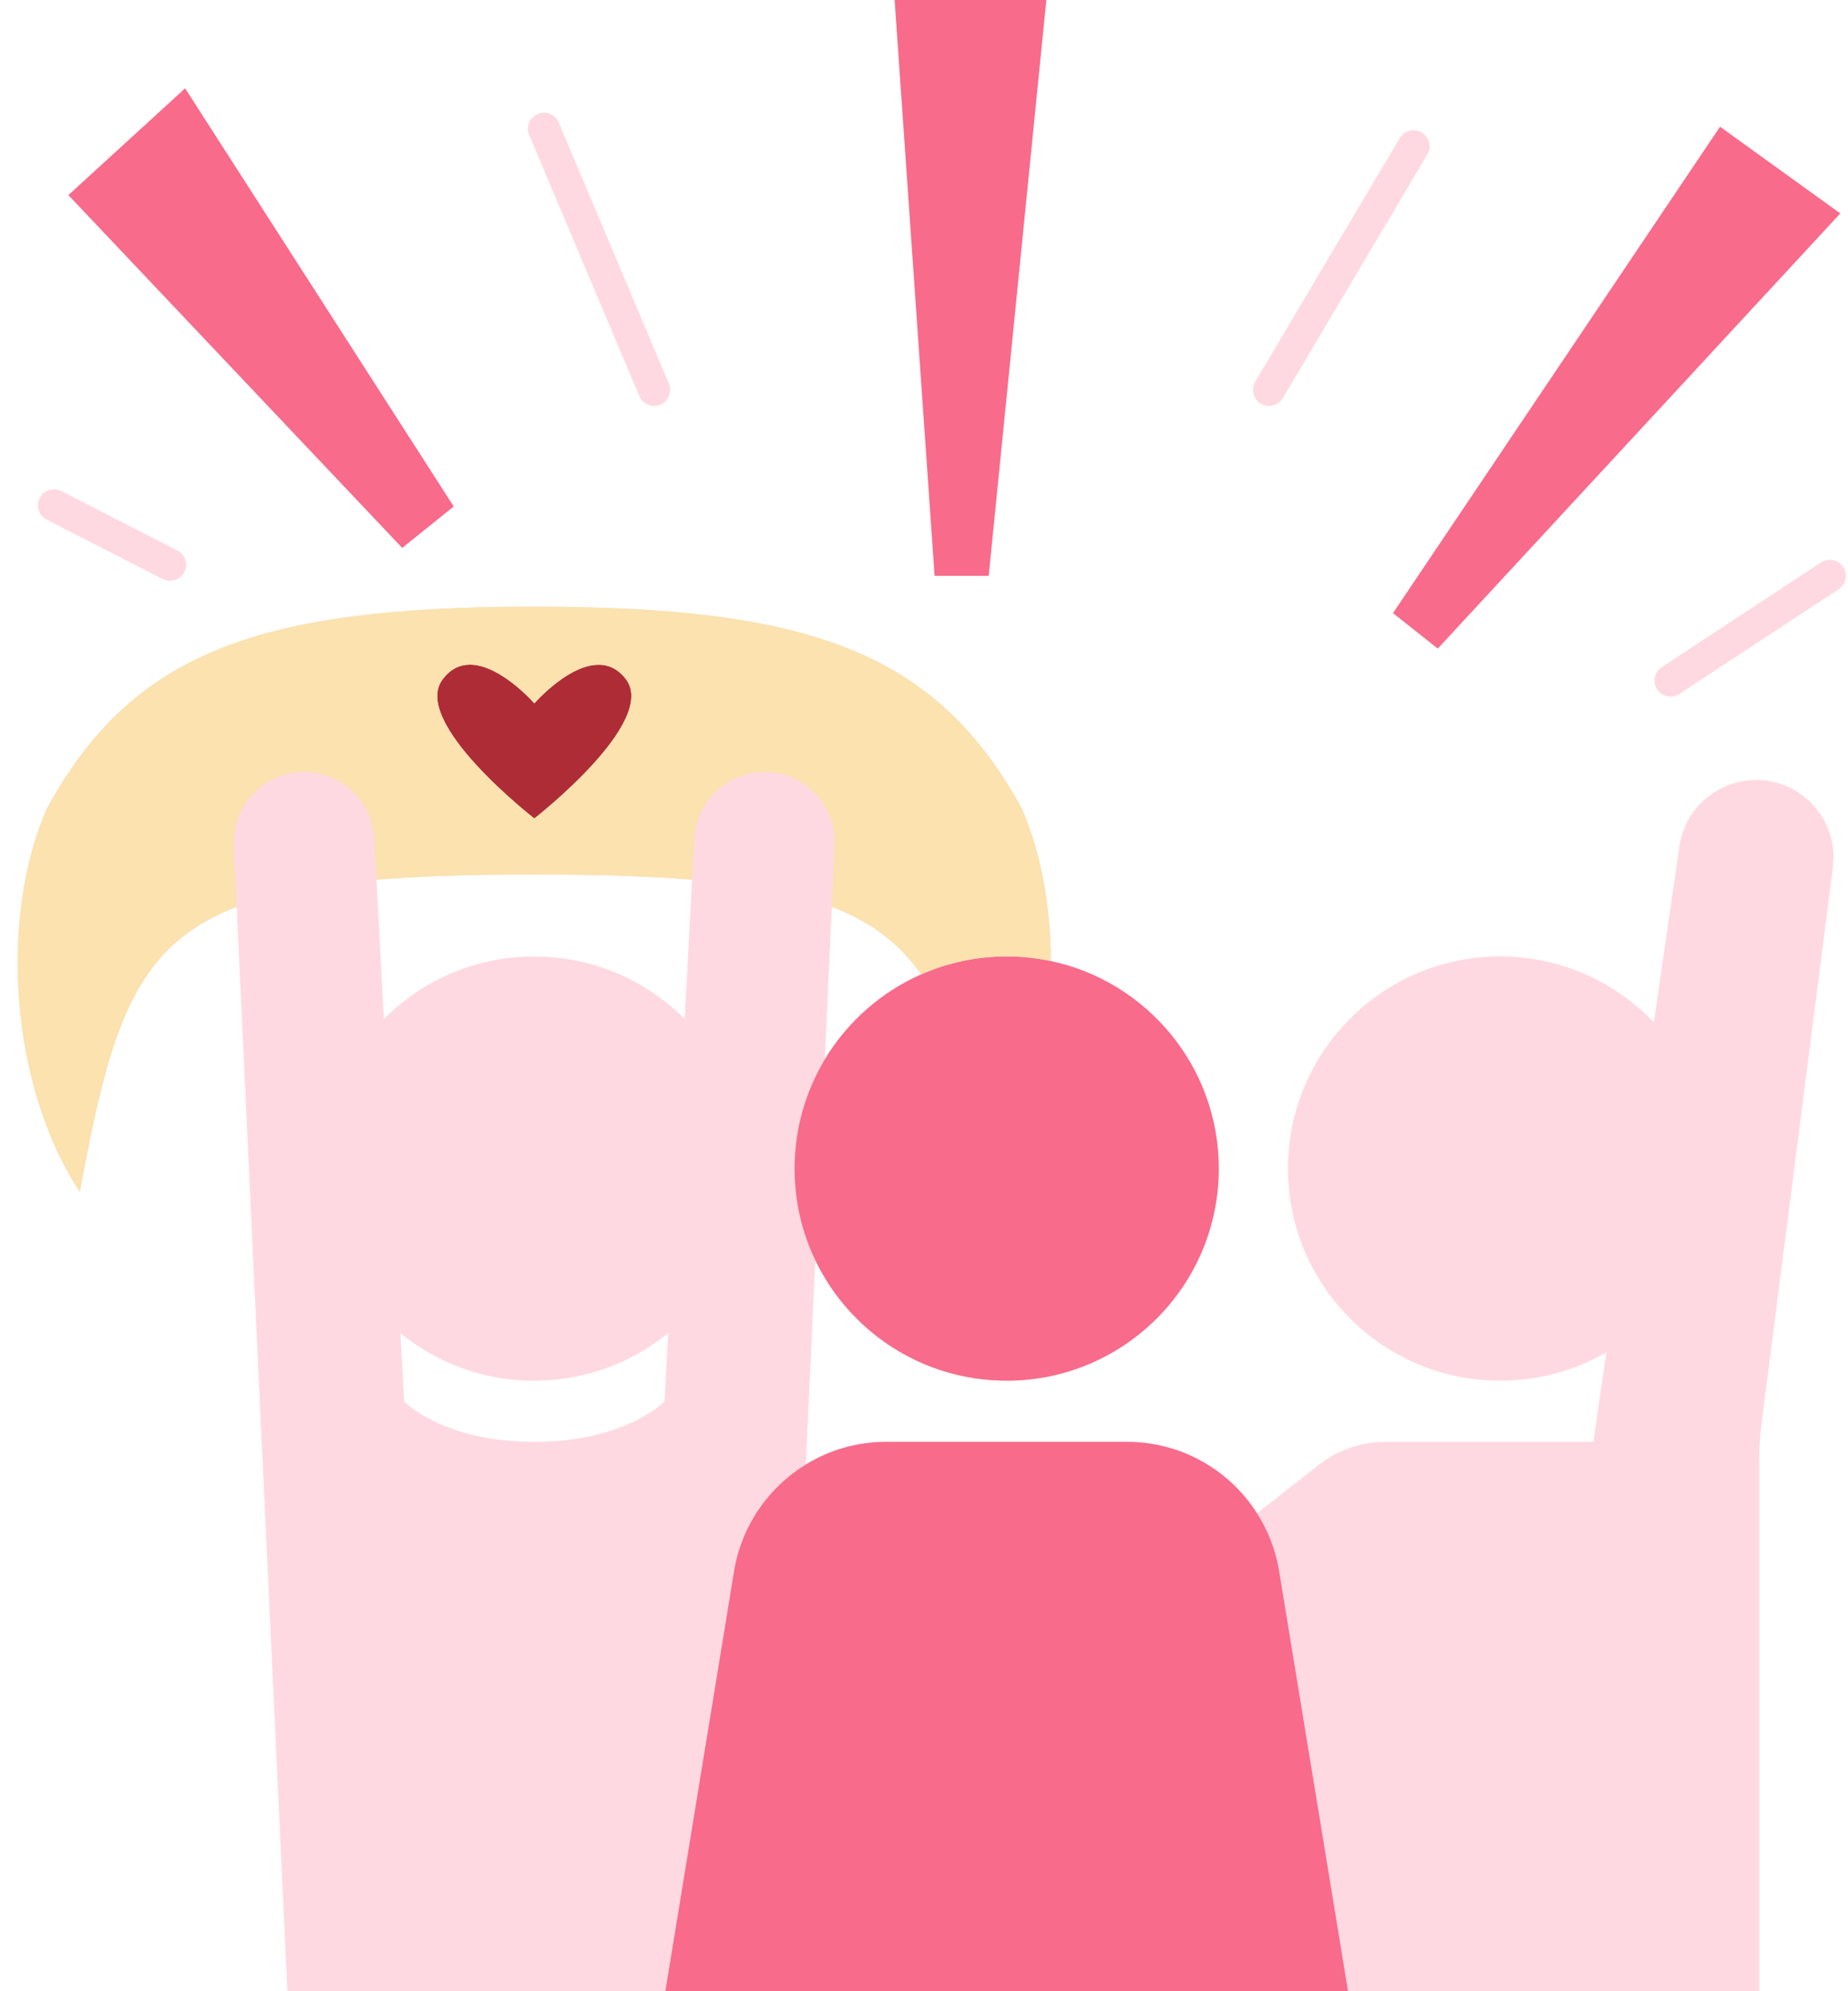 <?xml version="1.0" encoding="UTF-8" standalone="no"?><svg xmlns="http://www.w3.org/2000/svg" xmlns:xlink="http://www.w3.org/1999/xlink" fill="#000000" height="124" preserveAspectRatio="xMidYMid meet" version="1" viewBox="-1.1 0.0 115.1 124.0" width="115.1" zoomAndPan="magnify"><g><g><g id="change1_2"><path d="M108.83,48.6c-0.18-0.02-0.36-0.03-0.54-0.03c-2.37,0-4.44,1.73-4.79,4.13l-1.59,10.97 c-2.41-2.53-5.81-4.11-9.58-4.11c-7.29,0-13.21,5.92-13.21,13.21c0,7.3,5.92,13.21,13.21,13.21c2.42,0,4.68-0.64,6.62-1.77 l-0.81,5.58h-5.81h-7.15c-1.5,0-2.96,0.51-4.15,1.44l-3.84,3.01c-1.71-2.7-4.72-4.45-8.09-4.45h-7.5h-7.51 c-1.82,0-3.54,0.51-5,1.41l0.59-12.72c2.13,4.44,6.67,7.5,11.92,7.5c7.29,0,13.21-5.91,13.21-13.21c0-6.35-4.49-11.66-10.46-12.92 c-0.01-3.48-0.63-6.82-1.82-9.52c-5.35-9.76-13.28-12.55-30.35-12.55c-17.08,0-25.01,2.79-30.35,12.55 c-2.92,6.6-2.42,17.06,2.04,23.9c1.88-10.09,3.31-15.28,9.77-17.76L16.8,124h23.54h42.52h25.61V90.89c0-0.73,0.05-1.46,0.14-2.18 l4.45-34.7C113.4,51.34,111.5,48.91,108.83,48.6z M56.27,60.68c-2.51,1.11-4.6,2.97-6,5.29l0.44-9.5 C53.21,57.43,54.96,58.79,56.27,60.68z M22.35,54.78c2.77-0.23,6.01-0.32,9.83-0.32c3.81,0,7.05,0.09,9.82,0.32l-0.45,8.68 c-2.32-2.34-5.52-3.81-9.07-3.89c-3.77-0.09-7.21,1.41-9.67,3.89L22.35,54.78z M40.29,87.28c0,0-2.44,2.51-8.11,2.51 c-5.68,0-8.11-2.51-8.11-2.51l-0.23-4.26c2.2,1.79,4.98,2.89,8.03,2.96c3.27,0.07,6.29-1.04,8.64-2.96L40.29,87.28z" fill="#ffd9e1"/></g><g id="change2_1"><path d="M27.16 31.54L10.43 5.5 3.16 12.15 23.95 34.12z" fill="#f86b8a"/></g><g id="change2_2"><path d="M60.48 35.86L64.07 0 54.62 0 57.11 35.86z" fill="#f86b8a"/></g><g id="change2_3"><path d="M113.52 13.29L106.03 7.89 85.66 38.18 88.45 40.39z" fill="#f86b8a"/></g><g id="change2_4"><path d="M69.1,89.79c3.37,0,6.38,1.75,8.09,4.45c0.69,1.07,1.16,2.28,1.38,3.6L82.86,124H40.34l4.28-26.16 c0.47-2.84,2.15-5.22,4.47-6.64c1.46-0.9,3.18-1.41,5-1.41h7.51H69.1z" fill="#f86b8a"/></g><g id="change2_5"><path d="M64.35,59.85c5.97,1.26,10.46,6.57,10.46,12.92c0,7.3-5.92,13.21-13.21,13.21 c-5.25,0-9.79-3.06-11.92-7.5c-0.83-1.73-1.29-3.66-1.29-5.71c0-2.48,0.69-4.81,1.88-6.79v-0.01c1.4-2.32,3.49-4.18,6-5.29 c1.63-0.72,3.43-1.12,5.33-1.12C62.54,59.56,63.46,59.66,64.35,59.85z" fill="#f86b8a"/></g><g id="change3_1"><path d="M37.88,42.29c2.04,2.67-5.7,8.68-5.7,8.68s-7.75-6.01-5.7-8.68c0.49-0.65,1.08-0.9,1.69-0.9 c1.91,0,4.01,2.41,4.01,2.41S35.83,39.61,37.88,42.29z" fill="#ae2c36"/></g><g id="change4_1"><path d="M62.53,50.33c1.19,2.7,1.81,6.04,1.82,9.52c-0.89-0.19-1.81-0.29-2.75-0.29 c-1.9,0-3.7,0.4-5.33,1.12c-1.31-1.89-3.06-3.25-5.56-4.21l0.18-3.82c0.11-2.43-1.78-4.49-4.21-4.58c-0.06,0-0.11,0-0.17,0 c-2.31,0-4.24,1.82-4.37,4.14L42,54.78c-2.77-0.23-6.01-0.32-9.82-0.32c-3.82,0-7.06,0.09-9.83,0.32l-0.14-2.57 c-0.13-2.38-2.15-4.23-4.54-4.14c-2.36,0.09-4.21,2.04-4.21,4.38c0,0.07,0,0.13,0,0.2l0.18,3.82c-6.46,2.48-7.89,7.67-9.77,17.76 c-4.46-6.84-4.96-17.3-2.04-23.9c5.34-9.76,13.27-12.55,30.35-12.55C49.25,37.78,57.18,40.57,62.53,50.33z M32.18,50.97 c0,0,7.74-6.01,5.7-8.68c-2.05-2.68-5.7,1.51-5.7,1.51s-2.1-2.41-4.01-2.41c-0.61,0-1.2,0.25-1.69,0.9 C24.43,44.96,32.18,50.97,32.18,50.97z" fill="#fbe2ae"/></g></g><g><g id="change1_5"><path d="M9.489,36.17c-0.153,0-0.309-0.035-0.454-0.11l-7.23-3.7c-0.492-0.251-0.687-0.854-0.436-1.346 c0.253-0.491,0.855-0.686,1.346-0.435l7.23,3.7c0.492,0.251,0.687,0.854,0.436,1.346C10.203,35.971,9.853,36.17,9.489,36.17z" fill="#ffd9e1"/></g><g id="change1_3"><path d="M39.64,25.28c-0.39,0-0.76-0.23-0.921-0.612l-6.86-16.26c-0.215-0.509,0.023-1.095,0.532-1.31 c0.508-0.216,1.095,0.024,1.31,0.533l6.86,16.26c0.215,0.509-0.023,1.095-0.532,1.31C39.901,25.255,39.77,25.28,39.64,25.28z" fill="#ffd9e1"/></g><g id="change1_1"><path d="M77.939,25.28c-0.174,0-0.35-0.045-0.509-0.14c-0.476-0.282-0.632-0.895-0.351-1.37l9-15.17 c0.282-0.475,0.897-0.633,1.37-0.35c0.476,0.282,0.632,0.895,0.351,1.37l-9,15.17C78.612,25.105,78.28,25.28,77.939,25.28z" fill="#ffd9e1"/></g><g id="change1_4"><path d="M102.951,43.38c-0.325,0-0.645-0.159-0.837-0.451c-0.303-0.461-0.175-1.082,0.287-1.385l9.92-6.52 c0.462-0.303,1.081-0.175,1.385,0.286c0.303,0.461,0.175,1.082-0.287,1.385l-9.92,6.52C103.33,43.327,103.14,43.38,102.951,43.38 z" fill="#ffd9e1"/></g></g></g></svg>